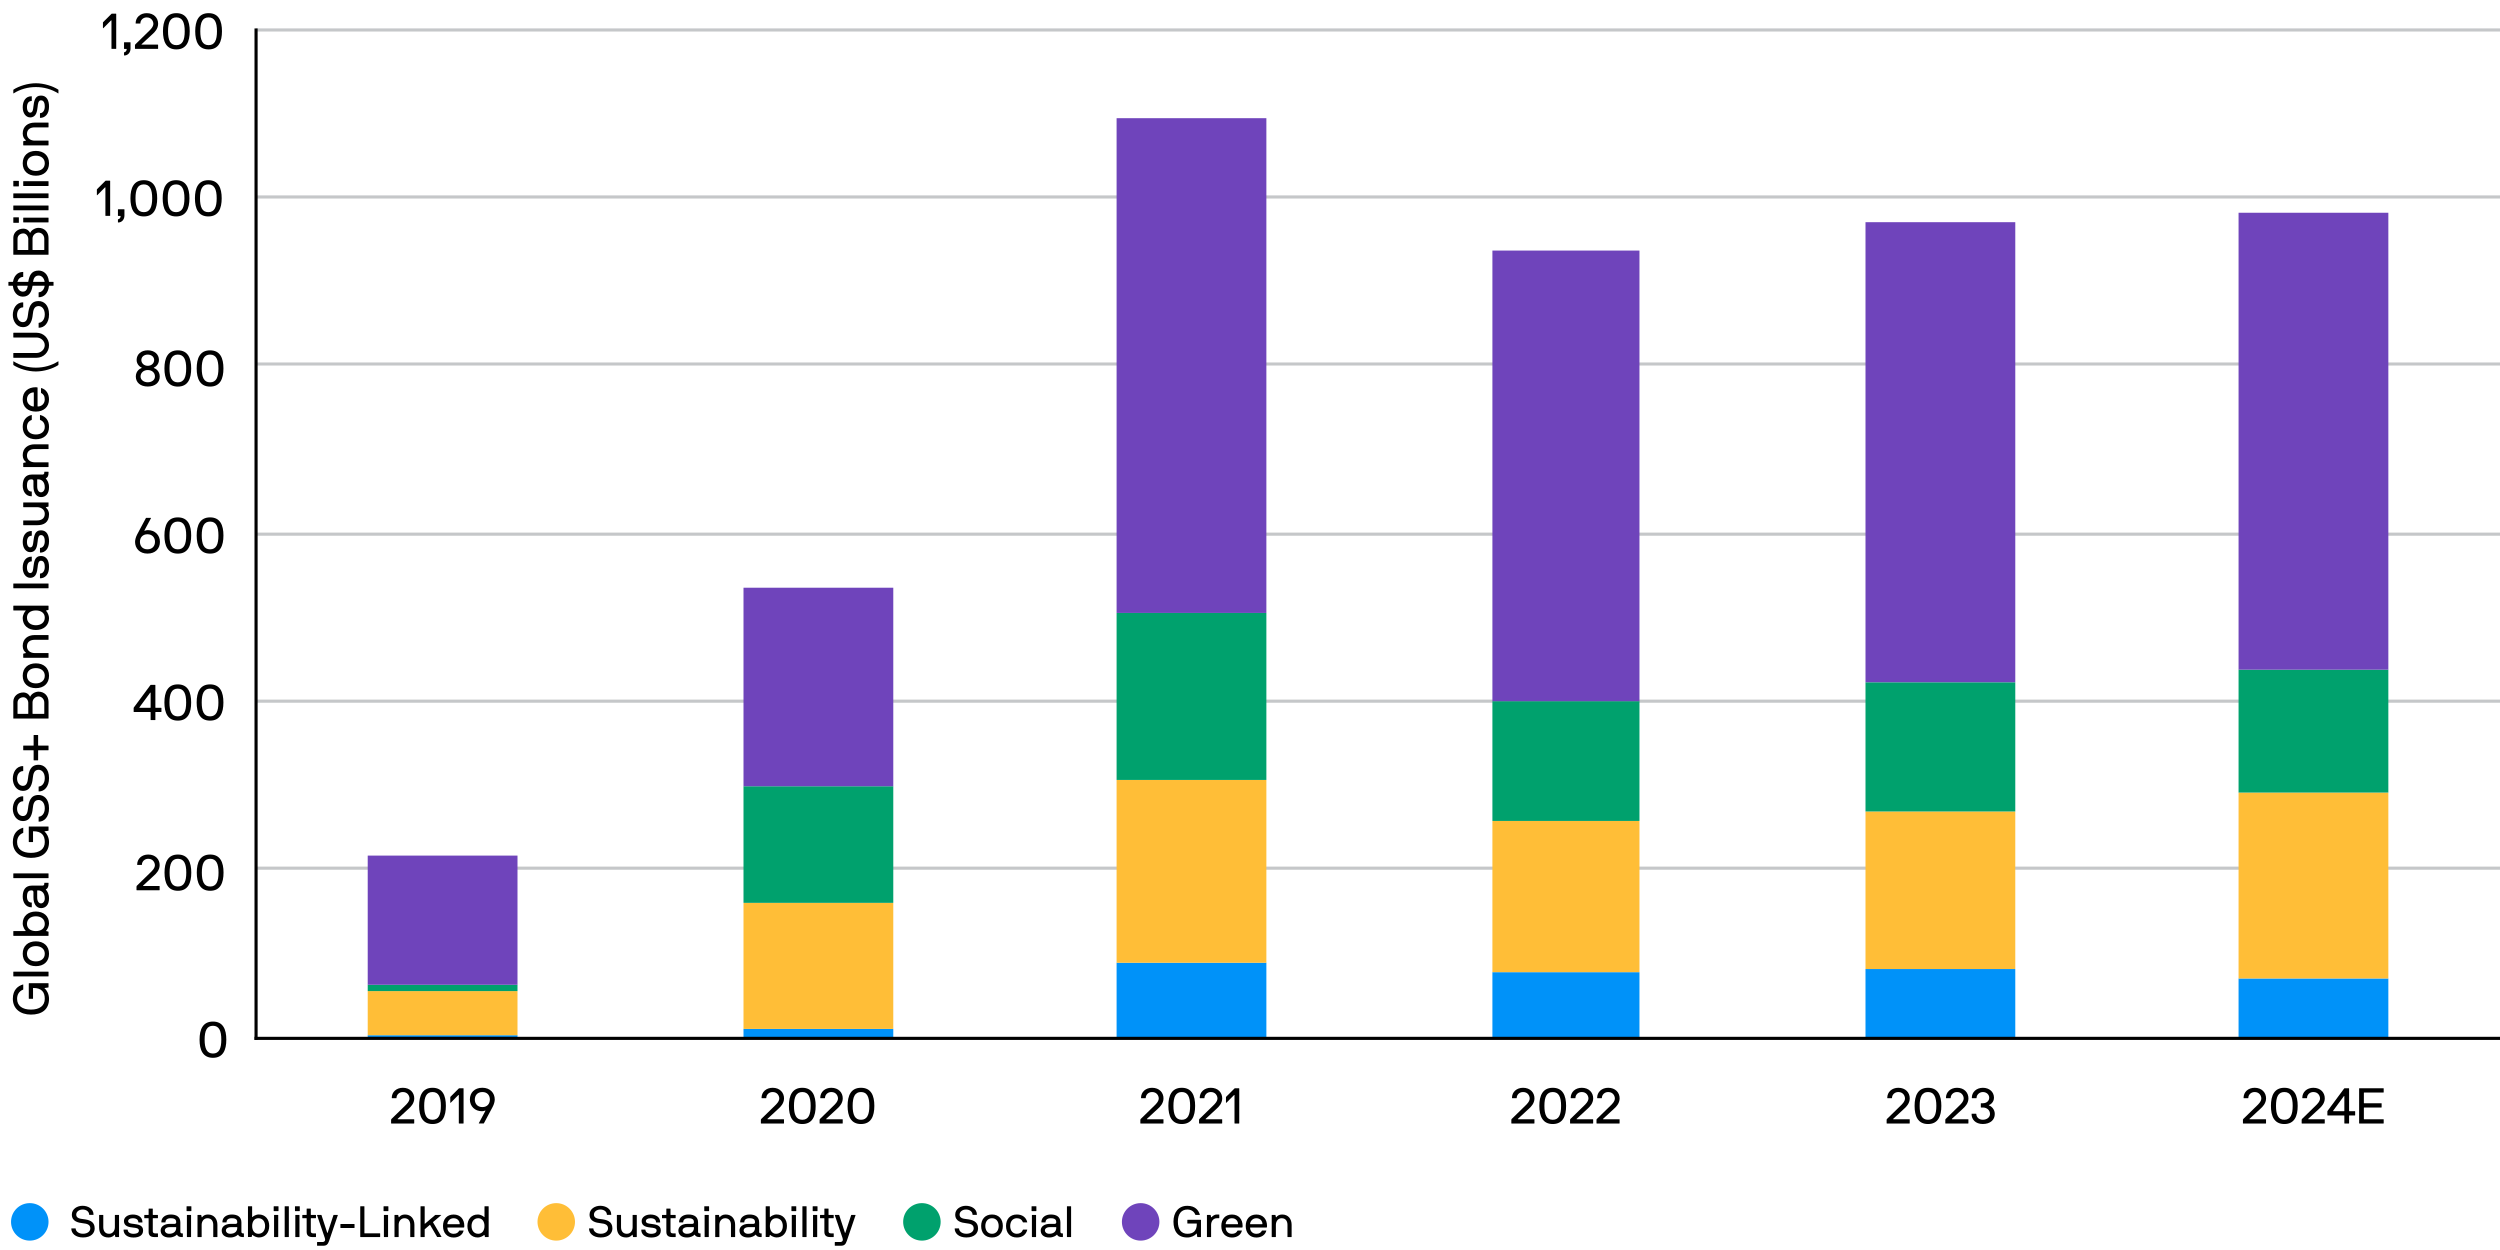<?xml version="1.0" encoding="UTF-8"?>
<svg id="Layer_1" xmlns="http://www.w3.org/2000/svg" viewBox="0 0 800 400">
  <path d="M81.94,9.59h718.06M81.94,63.03h718.06M81.94,116.48h718.06M81.94,170.93h718.06M81.94,224.38h718.06M81.94,277.82h718.06" style="fill: none; stroke: #c5c7c9; stroke-linejoin: round;"/>
  <path d="M716.34,313.11h47.93v19.16h-47.93v-19.16ZM596.96,310.09h47.93v22.18h-47.93v-22.18ZM477.57,311.1h47.06v21.18h-47.06v-21.18ZM357.31,308.07h47.93v24.2h-47.93v-24.2ZM237.92,329.25h47.93v3.03h-47.93v-3.03ZM117.67,331.27h47.93v1.01h-47.93v-1.01Z" style="fill: #0092f9;"/>
  <path d="M716.34,253.62h47.93v59.49h-47.93v-59.49ZM596.96,259.67h47.93v50.42h-47.93v-50.42ZM477.57,262.69h47.06v48.4h-47.06v-48.4ZM357.31,249.59h47.93v58.49h-47.93v-58.49ZM237.92,288.91h47.93v40.34h-47.93v-40.34ZM117.67,317.15h47.93v14.12h-47.93v-14.12Z" style="fill: #ffbe37;"/>
  <path d="M716.34,214.29h47.93v39.33h-47.93v-39.33ZM596.96,218.33h47.93v41.34h-47.93v-41.34ZM477.57,224.38h47.06v38.32h-47.06v-38.32ZM357.31,196.14h47.93v53.44h-47.93v-53.44ZM237.92,251.6h47.93v37.31h-47.93v-37.31ZM117.67,315.13h47.93v2.02h-47.93v-2.02Z" style="fill: #00a16d;"/>
  <path d="M716.34,68.08h47.93v146.22h-47.93V68.08ZM596.96,71.1h47.93v147.22h-47.93V71.1ZM477.57,80.18h47.06v144.2h-47.06V80.18ZM357.31,37.82h47.93v158.32h-47.93V37.82ZM237.92,188.07h47.93v63.53h-47.93v-63.53ZM117.67,273.79h47.93v41.34h-47.93v-41.34Z" style="fill: #6f44bb;"/>
  <line x1="81.45" y1="332.27" x2="800" y2="332.27" style="fill: none; stroke: #000; stroke-linejoin: round;"/>
  <path d="M68.15,338.5c-3.23,0-4.29-2.51-4.29-5.81s1.06-5.79,4.29-5.79,4.27,2.5,4.27,5.79-1.04,5.81-4.27,5.81ZM68.15,328.25c-1.97,0-2.67,1.6-2.67,4.43s.7,4.45,2.67,4.45,2.67-1.63,2.67-4.45-.72-4.43-2.67-4.43Z"/>
  <g>
    <path d="M43.7,283.68c0-.1.02-.16.06-.21l4.45-4.34c.35-.34,1.38-1.3,1.36-2.29-.02-.83-.62-2.03-2.13-2.03-1.22,0-2.03.91-2.03,1.89,0,.05-.03.08-.08.08h-1.36s-.08-.03-.08-.08c0-1.92,1.5-3.25,3.55-3.25,2.31,0,3.65,1.54,3.65,3.39,0,1.63-1.18,2.77-1.78,3.3l-3.52,3.25s-.03.13.06.13h5.15s.08.03.08.08v1.2s-.03.08-.08.08h-7.24s-.08-.03-.08-.08v-1.12Z"/>
    <path d="M56.94,285.05c-3.23,0-4.29-2.51-4.29-5.81s1.06-5.79,4.29-5.79,4.27,2.5,4.27,5.79-1.04,5.81-4.27,5.81ZM56.94,274.81c-1.97,0-2.67,1.6-2.67,4.43s.7,4.45,2.67,4.45,2.67-1.63,2.67-4.45-.72-4.43-2.67-4.43Z"/>
    <path d="M67.26,285.05c-3.23,0-4.29-2.51-4.29-5.81s1.06-5.79,4.29-5.79,4.27,2.5,4.27,5.79-1.04,5.81-4.27,5.81ZM67.26,274.81c-1.97,0-2.67,1.6-2.67,4.43s.7,4.45,2.67,4.45,2.67-1.63,2.67-4.45-.72-4.43-2.67-4.43Z"/>
  </g>
  <g>
    <path d="M49.64,219.16s.08.03.08.08v7.17s.03.08.08.08h1.78s.08.03.08.08v1.2s-.03.08-.08.08h-1.78s-.08.03-.08.08v2.42s-.03.08-.08.08h-1.36s-.08-.03-.08-.08v-2.42s-.03-.08-.08-.08h-5.27s-.08-.03-.08-.08v-1.12c0-.16.03-.21.05-.24l5.31-7.17c.05-.08.11-.08.16-.08h1.34ZM44.6,226.38s.02.11.08.11h3.44s.08-.03.08-.08v-4.71c0-.08-.11-.08-.16-.02l-3.44,4.69Z"/>
    <path d="M56.9,230.6c-3.23,0-4.29-2.51-4.29-5.81s1.06-5.79,4.29-5.79,4.27,2.5,4.27,5.79-1.04,5.81-4.27,5.81ZM56.9,220.36c-1.97,0-2.67,1.6-2.67,4.43s.7,4.45,2.67,4.45,2.67-1.63,2.67-4.45-.72-4.43-2.67-4.43Z"/>
    <path d="M67.22,230.6c-3.23,0-4.29-2.51-4.29-5.81s1.06-5.79,4.29-5.79,4.27,2.5,4.27,5.79-1.04,5.81-4.27,5.81ZM67.22,220.36c-1.97,0-2.67,1.6-2.67,4.43s.7,4.45,2.67,4.45,2.67-1.63,2.67-4.45-.72-4.43-2.67-4.43Z"/>
  </g>
  <g>
    <path d="M46.21,169.75c-.03.06.03.13.1.1.05-.03.53-.21,1.04-.21,2.18,0,3.83,1.55,3.83,3.75s-1.49,3.76-3.99,3.76-3.97-1.68-3.97-3.76c0-.59.21-1.5.69-2.4l2.77-5.19c.03-.06.08-.08.13-.08h1.44c.08,0,.1.05.06.11l-2.1,3.92ZM47.18,170.96c-1.62,0-2.4,1.15-2.4,2.42s.78,2.4,2.4,2.4,2.42-1.12,2.42-2.4-.8-2.42-2.42-2.42Z"/>
    <path d="M56.91,177.16c-3.23,0-4.29-2.51-4.29-5.81s1.06-5.79,4.29-5.79,4.27,2.5,4.27,5.79-1.04,5.81-4.27,5.81ZM56.91,166.91c-1.97,0-2.67,1.6-2.67,4.43s.7,4.45,2.67,4.45,2.67-1.63,2.67-4.45-.72-4.43-2.67-4.43Z"/>
    <path d="M67.23,177.16c-3.23,0-4.29-2.51-4.29-5.81s1.06-5.79,4.29-5.79,4.27,2.5,4.27,5.79-1.04,5.81-4.27,5.81ZM67.23,166.91c-1.97,0-2.67,1.6-2.67,4.43s.7,4.45,2.67,4.45,2.67-1.63,2.67-4.45-.72-4.43-2.67-4.43Z"/>
  </g>
  <g>
    <path d="M43.46,120.49c0-1.75,1.3-2.55,1.84-2.72.1-.02.1-.14,0-.16-.37-.11-1.58-.91-1.58-2.42,0-1.81,1.44-3.09,3.57-3.09s3.57,1.28,3.57,3.09c0,1.5-1.22,2.3-1.58,2.42-.1.02-.1.14,0,.16.54.18,1.84.98,1.84,2.72,0,1.87-1.44,3.2-3.83,3.2s-3.83-1.33-3.83-3.2ZM49.59,120.49c0-1.26-1.01-2.08-2.3-2.08s-2.31.82-2.31,2.08c0,1.04.99,1.84,2.31,1.84s2.3-.8,2.3-1.84ZM47.28,113.47c-1.25,0-2.05.78-2.05,1.73,0,1.02.83,1.86,2.05,1.86s2.05-.83,2.05-1.86c0-.94-.8-1.73-2.05-1.73Z"/>
    <path d="M56.91,123.71c-3.23,0-4.29-2.51-4.29-5.81s1.06-5.79,4.29-5.79,4.27,2.5,4.27,5.79-1.04,5.81-4.27,5.81ZM56.91,113.47c-1.97,0-2.67,1.6-2.67,4.43s.7,4.45,2.67,4.45,2.67-1.63,2.67-4.45-.72-4.43-2.67-4.43Z"/>
    <path d="M67.23,123.71c-3.23,0-4.29-2.51-4.29-5.81s1.06-5.79,4.29-5.79,4.27,2.5,4.27,5.79-1.04,5.81-4.27,5.81ZM67.23,113.47c-1.97,0-2.67,1.6-2.67,4.43s.7,4.45,2.67,4.45,2.67-1.63,2.67-4.45-.72-4.43-2.67-4.43Z"/>
  </g>
  <g>
    <path d="M33.73,60.02c0-.06-.1-.1-.14-.05l-2.46,2.48s-.13.05-.13-.05v-1.7c0-.08.02-.13.08-.19l2.62-2.62s.11-.08.16-.08h1.31s.08.03.08.08v11.11s-.03.08-.08.08h-1.36s-.08-.03-.08-.08v-8.98Z"/>
    <path d="M37.82,69.08s-.08-.03-.08-.08v-1.95s.03-.08.08-.08h1.92s.08.03.08.08v1.94c0,1.22-.82,2.21-2,2.21-.05,0-.08-.03-.08-.08v-.88s.03-.08.08-.08c.32,0,.78-.43.78-.99,0-.05-.03-.08-.08-.08h-.7Z"/>
    <path d="M46.03,69.26c-3.23,0-4.29-2.51-4.29-5.81s1.06-5.79,4.29-5.79,4.27,2.5,4.27,5.79-1.04,5.81-4.27,5.81ZM46.03,59.01c-1.97,0-2.67,1.6-2.67,4.43s.7,4.45,2.67,4.45,2.67-1.63,2.67-4.45-.72-4.43-2.67-4.43Z"/>
    <path d="M56.35,69.26c-3.23,0-4.29-2.51-4.29-5.81s1.06-5.79,4.29-5.79,4.27,2.5,4.27,5.79-1.04,5.81-4.27,5.81ZM56.35,59.01c-1.97,0-2.67,1.6-2.67,4.43s.7,4.45,2.67,4.45,2.67-1.63,2.67-4.45-.72-4.43-2.67-4.43Z"/>
    <path d="M66.67,69.26c-3.23,0-4.29-2.51-4.29-5.81s1.06-5.79,4.29-5.79,4.27,2.5,4.27,5.79-1.04,5.81-4.27,5.81ZM66.67,59.01c-1.97,0-2.67,1.6-2.67,4.43s.7,4.45,2.67,4.45,2.67-1.63,2.67-4.45-.72-4.43-2.67-4.43Z"/>
  </g>
  <g>
    <path d="M35.67,6.58c0-.06-.1-.1-.14-.05l-2.46,2.48s-.13.05-.13-.05v-1.7c0-.08.02-.13.08-.19l2.62-2.62s.11-.08.16-.08h1.31s.08.03.08.08v11.11s-.03.08-.08.08h-1.36s-.08-.03-.08-.08V6.58Z"/>
    <path d="M39.77,15.64s-.08-.03-.08-.08v-1.95s.03-.08.08-.08h1.92s.08.03.08.08v1.94c0,1.22-.82,2.21-2,2.21-.05,0-.08-.03-.08-.08v-.88s.03-.08.08-.08c.32,0,.78-.43.78-.99,0-.05-.03-.08-.08-.08h-.7Z"/>
    <path d="M43.21,14.44c0-.1.02-.16.06-.21l4.45-4.34c.35-.34,1.38-1.3,1.36-2.29-.02-.83-.62-2.03-2.13-2.03-1.22,0-2.03.91-2.03,1.89,0,.05-.03.08-.08.08h-1.36s-.08-.03-.08-.08c0-1.92,1.5-3.25,3.55-3.25,2.31,0,3.65,1.54,3.65,3.39,0,1.63-1.18,2.77-1.78,3.3l-3.52,3.25s-.03.13.06.13h5.15s.08.03.08.08v1.2s-.03.08-.08.08h-7.24s-.08-.03-.08-.08v-1.12Z"/>
    <path d="M56.44,15.81c-3.23,0-4.29-2.51-4.29-5.81s1.06-5.79,4.29-5.79,4.27,2.5,4.27,5.79-1.04,5.81-4.27,5.81ZM56.44,5.57c-1.97,0-2.67,1.6-2.67,4.43s.7,4.45,2.67,4.45,2.67-1.63,2.67-4.45-.72-4.43-2.67-4.43Z"/>
    <path d="M66.76,15.81c-3.23,0-4.29-2.51-4.29-5.81s1.06-5.79,4.29-5.79,4.27,2.5,4.27,5.79-1.04,5.81-4.27,5.81ZM66.76,5.57c-1.97,0-2.67,1.6-2.67,4.43s.7,4.45,2.67,4.45,2.67-1.63,2.67-4.45-.72-4.43-2.67-4.43Z"/>
  </g>
  <g>
    <path d="M125.17,358.32c0-.1.02-.16.06-.21l4.45-4.34c.35-.34,1.38-1.3,1.36-2.29-.02-.83-.62-2.03-2.13-2.03-1.22,0-2.03.91-2.03,1.89,0,.05-.03.08-.08.08h-1.36s-.08-.03-.08-.08c0-1.92,1.5-3.25,3.55-3.25,2.31,0,3.65,1.54,3.65,3.39,0,1.63-1.18,2.77-1.78,3.3l-3.52,3.25s-.03.13.06.13h5.15s.08.03.08.08v1.2s-.03.08-.08.08h-7.24s-.08-.03-.08-.08v-1.12Z"/>
    <path d="M138.41,359.69c-3.23,0-4.29-2.51-4.29-5.81s1.06-5.79,4.29-5.79,4.27,2.5,4.27,5.79-1.04,5.81-4.27,5.81ZM138.41,349.45c-1.97,0-2.67,1.6-2.67,4.43s.7,4.45,2.67,4.45,2.67-1.63,2.67-4.45-.72-4.43-2.67-4.43Z"/>
    <path d="M146.82,350.46c0-.06-.1-.1-.14-.05l-2.46,2.48s-.13.05-.13-.05v-1.7c0-.08.02-.13.08-.19l2.62-2.62s.11-.08.16-.08h1.31s.08.03.08.08v11.11s-.03.08-.08.08h-1.36s-.08-.03-.08-.08v-8.98Z"/>
    <path d="M155.33,355.48c.03-.06-.03-.13-.1-.1-.05.03-.53.21-1.04.21-2.18,0-3.83-1.55-3.83-3.75s1.49-3.76,3.99-3.76,3.97,1.68,3.97,3.76c0,.59-.21,1.5-.69,2.4l-2.77,5.19c-.03.06-.08.08-.13.08h-1.44c-.08,0-.1-.05-.06-.11l2.1-3.92ZM154.36,354.27c1.62,0,2.4-1.15,2.4-2.42s-.78-2.4-2.4-2.4-2.42,1.12-2.42,2.4.8,2.42,2.42,2.42Z"/>
  </g>
  <g>
    <path d="M243.5,358.32c0-.1.02-.16.06-.21l4.45-4.34c.35-.34,1.38-1.3,1.36-2.29-.02-.83-.62-2.03-2.13-2.03-1.22,0-2.03.91-2.03,1.89,0,.05-.03.08-.08.08h-1.36s-.08-.03-.08-.08c0-1.92,1.5-3.25,3.55-3.25,2.31,0,3.65,1.54,3.65,3.39,0,1.63-1.18,2.77-1.78,3.3l-3.52,3.25s-.03.13.06.13h5.15s.08.03.08.08v1.2s-.03.08-.08.08h-7.24s-.08-.03-.08-.08v-1.12Z"/>
    <path d="M256.74,359.69c-3.23,0-4.29-2.51-4.29-5.81s1.06-5.79,4.29-5.79,4.27,2.5,4.27,5.79-1.04,5.81-4.27,5.81ZM256.74,349.45c-1.97,0-2.67,1.6-2.67,4.43s.7,4.45,2.67,4.45,2.67-1.63,2.67-4.45-.72-4.43-2.67-4.43Z"/>
    <path d="M262.29,358.32c0-.1.02-.16.06-.21l4.45-4.34c.35-.34,1.38-1.3,1.36-2.29-.02-.83-.62-2.03-2.13-2.03-1.22,0-2.03.91-2.03,1.89,0,.05-.03.08-.08.08h-1.36s-.08-.03-.08-.08c0-1.92,1.5-3.25,3.55-3.25,2.31,0,3.65,1.54,3.65,3.39,0,1.63-1.18,2.77-1.78,3.3l-3.52,3.25s-.03.13.06.13h5.15s.08.03.08.08v1.2s-.03.08-.08.08h-7.24s-.08-.03-.08-.08v-1.12Z"/>
    <path d="M275.52,359.69c-3.23,0-4.29-2.51-4.29-5.81s1.06-5.79,4.29-5.79,4.27,2.5,4.27,5.79-1.04,5.81-4.27,5.81ZM275.52,349.45c-1.97,0-2.67,1.6-2.67,4.43s.7,4.45,2.67,4.45,2.67-1.63,2.67-4.45-.72-4.43-2.67-4.43Z"/>
  </g>
  <g>
    <path d="M364.93,358.32c0-.1.02-.16.06-.21l4.45-4.34c.35-.34,1.38-1.3,1.36-2.29-.02-.83-.62-2.03-2.13-2.03-1.22,0-2.03.91-2.03,1.89,0,.05-.03.08-.08.08h-1.36s-.08-.03-.08-.08c0-1.92,1.5-3.25,3.55-3.25,2.31,0,3.65,1.54,3.65,3.39,0,1.63-1.18,2.77-1.78,3.3l-3.52,3.25s-.03.13.06.13h5.15s.08.03.08.08v1.2s-.03.08-.08.08h-7.24s-.08-.03-.08-.08v-1.12Z"/>
    <path d="M378.17,359.69c-3.23,0-4.29-2.51-4.29-5.81s1.06-5.79,4.29-5.79,4.27,2.5,4.27,5.79-1.04,5.81-4.27,5.81ZM378.17,349.45c-1.97,0-2.67,1.6-2.67,4.43s.7,4.45,2.67,4.45,2.67-1.63,2.67-4.45-.72-4.43-2.67-4.43Z"/>
    <path d="M383.72,358.32c0-.1.02-.16.06-.21l4.45-4.34c.35-.34,1.38-1.3,1.36-2.29-.02-.83-.62-2.03-2.13-2.03-1.22,0-2.03.91-2.03,1.89,0,.05-.03.08-.08.08h-1.36s-.08-.03-.08-.08c0-1.92,1.5-3.25,3.55-3.25,2.31,0,3.65,1.54,3.65,3.39,0,1.63-1.18,2.77-1.78,3.3l-3.52,3.25s-.03.13.06.13h5.15s.08.03.08.08v1.2s-.03.08-.08.08h-7.24s-.08-.03-.08-.08v-1.12Z"/>
    <path d="M395.04,350.46c0-.06-.1-.1-.14-.05l-2.46,2.48s-.13.05-.13-.05v-1.7c0-.08.02-.13.08-.19l2.62-2.62s.11-.08.16-.08h1.31s.08.03.08.08v11.11s-.03.08-.08.08h-1.36s-.08-.03-.08-.08v-8.98Z"/>
  </g>
  <g>
    <path d="M483.64,358.32c0-.1.02-.16.06-.21l4.45-4.34c.35-.34,1.38-1.3,1.36-2.29-.02-.83-.62-2.03-2.13-2.03-1.22,0-2.03.91-2.03,1.89,0,.05-.03.08-.08.08h-1.36s-.08-.03-.08-.08c0-1.92,1.5-3.25,3.55-3.25,2.3,0,3.65,1.54,3.65,3.39,0,1.63-1.18,2.77-1.78,3.3l-3.52,3.25s-.03.13.06.13h5.15s.08.03.08.08v1.2s-.03.08-.08.08h-7.23s-.08-.03-.08-.08v-1.12Z"/>
    <path d="M496.88,359.69c-3.23,0-4.29-2.51-4.29-5.81s1.06-5.79,4.29-5.79,4.27,2.5,4.27,5.79-1.04,5.81-4.27,5.81ZM496.88,349.45c-1.97,0-2.67,1.6-2.67,4.43s.7,4.45,2.67,4.45,2.67-1.63,2.67-4.45-.72-4.43-2.67-4.43Z"/>
    <path d="M502.43,358.32c0-.1.02-.16.06-.21l4.45-4.34c.35-.34,1.38-1.3,1.36-2.29-.02-.83-.62-2.03-2.13-2.03-1.22,0-2.03.91-2.03,1.89,0,.05-.03.08-.08.08h-1.36s-.08-.03-.08-.08c0-1.92,1.5-3.25,3.55-3.25,2.3,0,3.65,1.54,3.65,3.39,0,1.63-1.18,2.77-1.78,3.3l-3.52,3.25s-.03.13.06.13h5.15s.08.03.08.08v1.2s-.03.08-.08.08h-7.23s-.08-.03-.08-.08v-1.12Z"/>
    <path d="M510.89,358.32c0-.1.02-.16.06-.21l4.45-4.34c.35-.34,1.38-1.3,1.36-2.29-.02-.83-.62-2.03-2.13-2.03-1.22,0-2.03.91-2.03,1.89,0,.05-.03.08-.08.08h-1.36s-.08-.03-.08-.08c0-1.92,1.5-3.25,3.55-3.25,2.3,0,3.65,1.54,3.65,3.39,0,1.63-1.18,2.77-1.78,3.3l-3.52,3.25s-.03.13.06.13h5.15s.08.03.08.08v1.2s-.03.08-.08.08h-7.23s-.08-.03-.08-.08v-1.12Z"/>
  </g>
  <g>
    <path d="M603.73,358.32c0-.1.02-.16.06-.21l4.45-4.34c.35-.34,1.38-1.3,1.36-2.29-.02-.83-.62-2.03-2.13-2.03-1.22,0-2.03.91-2.03,1.89,0,.05-.03.08-.08.08h-1.36s-.08-.03-.08-.08c0-1.92,1.5-3.25,3.55-3.25,2.3,0,3.65,1.54,3.65,3.39,0,1.63-1.18,2.77-1.78,3.3l-3.52,3.25s-.03.13.06.13h5.15s.08.03.08.08v1.2s-.03.08-.08.08h-7.23s-.08-.03-.08-.08v-1.12Z"/>
    <path d="M616.96,359.69c-3.23,0-4.29-2.51-4.29-5.81s1.06-5.79,4.29-5.79,4.27,2.5,4.27,5.79-1.04,5.81-4.27,5.81ZM616.96,349.45c-1.97,0-2.67,1.6-2.67,4.43s.7,4.45,2.67,4.45,2.67-1.63,2.67-4.45-.72-4.43-2.67-4.43Z"/>
    <path d="M622.51,358.32c0-.1.02-.16.06-.21l4.45-4.34c.35-.34,1.38-1.3,1.36-2.29-.02-.83-.62-2.03-2.13-2.03-1.22,0-2.03.91-2.03,1.89,0,.05-.03.08-.08.08h-1.36s-.08-.03-.08-.08c0-1.92,1.5-3.25,3.55-3.25,2.3,0,3.65,1.54,3.65,3.39,0,1.63-1.18,2.77-1.78,3.3l-3.52,3.25s-.03.13.06.13h5.15s.08.03.08.08v1.2s-.03.08-.08.08h-7.23s-.08-.03-.08-.08v-1.12Z"/>
    <path d="M633.86,353.12s.03-.08.08-.08h.56c1.22,0,2.05-.75,2.05-1.78,0-.94-.8-1.81-2.05-1.81-1.17.02-2.02.96-2,1.89,0,.05-.03.08-.08.08h-1.36s-.08-.03-.08-.08c-.02-1.87,1.47-3.23,3.52-3.25,2.13,0,3.57,1.36,3.57,3.17,0,1.5-1.22,2.26-1.58,2.34-.1.02-.1.14,0,.16.56.13,1.84,1.06,1.84,2.72,0,1.87-1.44,3.2-3.83,3.2s-3.6-1.49-3.6-3.2c0-.05.03-.08.08-.08h1.36s.08.03.08.08c0,.86.67,1.84,2.08,1.84,1.31,0,2.3-.8,2.3-1.84,0-1.26-1.01-2.08-2.3-2.08h-.56s-.08-.03-.08-.08v-1.2Z"/>
  </g>
  <g>
    <path d="M717.75,358.32c0-.1.02-.16.06-.21l4.45-4.34c.35-.34,1.38-1.3,1.36-2.29-.02-.83-.62-2.03-2.13-2.03-1.22,0-2.03.91-2.03,1.89,0,.05-.03.08-.08.08h-1.36s-.08-.03-.08-.08c0-1.92,1.5-3.25,3.55-3.25,2.3,0,3.65,1.54,3.65,3.39,0,1.63-1.18,2.77-1.78,3.3l-3.52,3.25s-.03.13.06.13h5.15s.08.03.08.08v1.2s-.03.08-.08.08h-7.23s-.08-.03-.08-.08v-1.12Z"/>
    <path d="M730.99,359.69c-3.23,0-4.29-2.51-4.29-5.81s1.06-5.79,4.29-5.79,4.27,2.5,4.27,5.79-1.04,5.81-4.27,5.81ZM730.99,349.45c-1.97,0-2.67,1.6-2.67,4.43s.7,4.45,2.67,4.45,2.67-1.63,2.67-4.45-.72-4.43-2.67-4.43Z"/>
    <path d="M736.54,358.32c0-.1.02-.16.06-.21l4.45-4.34c.35-.34,1.38-1.3,1.36-2.29-.02-.83-.62-2.03-2.13-2.03-1.22,0-2.03.91-2.03,1.89,0,.05-.03.08-.08.08h-1.36s-.08-.03-.08-.08c0-1.92,1.5-3.25,3.55-3.25,2.3,0,3.65,1.54,3.65,3.39,0,1.63-1.18,2.77-1.78,3.3l-3.52,3.25s-.03.13.06.13h5.15s.08.03.08.08v1.2s-.03.08-.08.08h-7.23s-.08-.03-.08-.08v-1.12Z"/>
    <path d="M751.63,348.25s.08.03.08.08v7.17s.03.08.08.08h1.78s.08.03.08.08v1.2s-.03.08-.08.08h-1.78s-.08.03-.08.08v2.42s-.03.08-.08.08h-1.36s-.08-.03-.08-.08v-2.42s-.03-.08-.08-.08h-5.27s-.08-.03-.08-.08v-1.12c0-.16.03-.21.05-.24l5.31-7.17c.05-.08.11-.08.16-.08h1.34ZM746.59,355.47s.02.11.08.11h3.44s.08-.03.08-.08v-4.71c0-.08-.11-.08-.16-.02l-3.44,4.69Z"/>
    <path d="M754.92,348.33s.03-.08.08-.08h7.7s.08.03.08.08v1.2s-.03.08-.08.08h-6.18s-.08.03-.08.08v3.27s.03.08.08.08h5.52s.08.03.08.08v1.2s-.03.08-.08.08h-5.52s-.08.03-.08.08v3.6s.03.08.08.08h6.18s.08.03.08.08v1.2s-.03.08-.08.08h-7.7s-.08-.03-.08-.08v-11.11Z"/>
  </g>
  <g>
    <path d="M15.45,314.64s.08.03.08.08v1.17s-.02.1-.1.11l-1.12.16c-.06,0-.1.1-.03.14.67.5,1.41,1.84,1.41,3.31,0,3.52-2.4,5.06-5.79,5.06s-5.79-1.86-5.79-5.06c0-2.87,1.62-4.11,3.25-4.58.06-.02.08.03.08.08v1.49s-.02.08-.08.1c-1.25.48-1.89,1.57-1.89,2.91,0,2.24,1.66,3.46,4.43,3.46s4.43-1.22,4.43-3.46-1.1-3.46-3.68-3.46c-.05,0-.08.03-.08.08v3.3s-.03.08-.08.08h-1.2s-.08-.03-.08-.08v-4.82s.03-.08.08-.08h6.16Z"/>
    <path d="M15.45,310.93s.08.03.08.08v1.36s-.03.08-.08.08H4.34s-.08-.03-.08-.08v-1.36s.03-.08.08-.08h11.11Z"/>
    <path d="M15.69,305.2c0,2.51-1.71,3.97-4.21,3.97s-4.21-1.46-4.21-3.97,1.71-3.97,4.21-3.97,4.21,1.47,4.21,3.97ZM8.63,305.2c0,1.52,1.18,2.45,2.85,2.45s2.85-.93,2.85-2.45-1.18-2.45-2.85-2.45-2.85.91-2.85,2.45Z"/>
    <path d="M15.53,299.39s-.03.08-.08.08H4.34s-.08-.03-.08-.08v-1.36s.03-.08.08-.08h3.81c.06,0,.13-.08.03-.16-.22-.19-.91-1.17-.91-2.29,0-2.34,1.71-3.81,4.21-3.81s4.21,1.47,4.21,3.81c0,.8-.48,1.86-.91,2.29-.05.05-.06.13.03.16l.64.16s.08.03.08.08v1.2ZM8.63,295.66c0,1.46,1.18,2.29,2.85,2.29s2.85-.83,2.85-2.29c0-1.54-1.18-2.45-2.85-2.45s-2.85.91-2.85,2.45Z"/>
    <path d="M15.45,282.49s.08.03.08.08v.3c0,.91-.3,1.49-.82,1.7-.08.03-.06.11-.03.14.38.38,1.01,1.3,1.01,2.77,0,2-1.04,3.12-2.56,3.12-1.39,0-2.43-1.23-2.43-3.44v-1.71c0-.35-.3-.53-.53-.53-.66,0-1.54.08-1.54,1.98,0,1.38.64,1.92,1.46,1.92.05,0,.08.03.08.08v1.36s-.03.08-.08.08c-1.89,0-2.82-1.63-2.82-3.44,0-2.21.94-3.5,2.9-3.5h3.47c.24,0,.53-.19.53-.53v-.3s.03-.08.08-.08h1.2ZM11.98,284.93s-.08.03-.08.08v2.16c0,1.46.67,1.92,1.23,1.92s1.2-.56,1.2-1.6c0-1.94-1.15-2.56-2.13-2.56h-.22Z"/>
    <path d="M15.45,279.49s.08.03.08.08v1.36s-.03.08-.08.08H4.34s-.08-.03-.08-.08v-1.36s.03-.08.08-.08h11.11Z"/>
    <path d="M15.45,264.49s.08.03.08.08v1.17s-.02.1-.1.11l-1.12.16c-.06,0-.1.1-.03.14.67.5,1.41,1.84,1.41,3.31,0,3.52-2.4,5.06-5.79,5.06s-5.79-1.86-5.79-5.06c0-2.86,1.62-4.11,3.25-4.58.06-.02.08.03.08.08v1.49s-.02.08-.08.1c-1.25.48-1.89,1.57-1.89,2.91,0,2.24,1.66,3.46,4.43,3.46s4.43-1.22,4.43-3.46-1.1-3.46-3.68-3.46c-.05,0-.08.03-.08.08v3.3s-.03.08-.08.08h-1.2s-.08-.03-.08-.08v-4.82s.03-.08.08-.08h6.16Z"/>
    <path d="M5.46,258.83c0,1.26.78,2.31,1.86,2.31,1.31,0,1.52-1.38,1.65-2.48.24-2.1.74-4.27,3.39-4.27,1.6,0,3.33,1.17,3.33,4.27,0,2.77-1.52,4.27-3.25,4.27-.05,0-.08-.03-.08-.08v-1.42s.05-.1.1-.1c.8,0,1.87-.86,1.87-2.67,0-1.7-.91-2.67-1.97-2.67-1.44,0-1.73,1.28-1.87,2.67-.19,1.79-.69,4.08-3.17,4.08-2.05,0-3.22-1.95-3.22-3.91s1.06-4.02,3.25-4.02c.05,0,.08.03.08.08v1.44s-.03.08-.08.08c-1.07,0-1.89.99-1.89,2.42Z"/>
    <path d="M5.46,249.17c0,1.26.78,2.31,1.86,2.31,1.31,0,1.52-1.38,1.65-2.48.24-2.1.74-4.27,3.39-4.27,1.6,0,3.33,1.17,3.33,4.27,0,2.77-1.52,4.27-3.25,4.27-.05,0-.08-.03-.08-.08v-1.42s.05-.1.1-.1c.8,0,1.87-.86,1.87-2.67,0-1.7-.91-2.67-1.97-2.67-1.44,0-1.73,1.28-1.87,2.67-.19,1.79-.69,4.08-3.17,4.08-2.05,0-3.22-1.95-3.22-3.91s1.06-4.02,3.25-4.02c.05,0,.08.03.08.08v1.44s-.03.08-.08.08c-1.07,0-1.89.99-1.89,2.42Z"/>
    <path d="M15.45,238.59s.08.03.08.08v1.34s-.03.08-.08.08h-3.17s-.08.03-.08.08v3.06s-.03.08-.08.08h-1.28s-.08-.03-.08-.08v-3.06s-.03-.08-.08-.08h-3.17s-.08-.03-.08-.08v-1.34s.03-.08.08-.08h3.17s.08-.03.08-.08v-3.23s.03-.08.08-.08h1.28s.08.03.08.08v3.23s.03.08.08.08h3.17Z"/>
    <path d="M4.34,229.95s-.08-.03-.08-.08v-5.33c0-1.75,1.46-2.95,3.2-2.95,1.06,0,1.84.64,2.1,1.26.03.08.13.08.16,0,.3-.75,1.49-1.52,2.61-1.52,1.9,0,3.2,1.38,3.2,3.28v5.25s-.03.08-.08.08H4.34ZM5.61,224.85v3.51s.03.08.08.08h3.28s.08-.03.08-.08v-3.51c-.03-.83-.66-1.73-1.58-1.73s-1.86.59-1.86,1.73ZM10.41,228.35s.03.08.08.08h3.6s.08-.03.08-.08v-3.51c0-1.17-.88-1.98-1.84-1.98s-1.92.85-1.92,1.87v3.62Z"/>
    <path d="M15.69,216.24c0,2.51-1.71,3.97-4.21,3.97s-4.21-1.46-4.21-3.97,1.71-3.97,4.21-3.97,4.21,1.47,4.21,3.97ZM8.63,216.24c0,1.52,1.18,2.45,2.85,2.45s2.85-.93,2.85-2.45-1.18-2.45-2.85-2.45-2.85.91-2.85,2.45Z"/>
    <path d="M7.43,209.23s.03-.06.08-.08l.72-.16c.1-.02.06-.14.02-.18-.48-.32-.98-1.02-.98-2.1,0-2.32,1.7-3.49,3.78-3.49h4.4s.08.03.08.08v1.36s-.03.08-.08.08h-4.4c-1.22,0-2.42.54-2.42,2.13,0,1.34,1.17,2.11,2.42,2.11h4.4s.08.03.08.08v1.36s-.03.08-.08.08h-7.94s-.08-.03-.08-.08v-1.2Z"/>
    <path d="M15.53,195.1s-.03.06-.08.08l-.64.16c-.1.03-.08.11-.03.16.43.43.91,1.49.91,2.29,0,2.34-1.71,3.81-4.21,3.81s-4.21-1.47-4.21-3.81c0-1.12.69-2.1.91-2.29.1-.08.03-.16-.03-.16h-3.81s-.08-.03-.08-.08v-1.36s.03-.08.08-.08h11.11s.08.03.08.08v1.2ZM14.33,197.63c0-1.46-1.18-2.29-2.85-2.29s-2.85.83-2.85,2.29c0,1.54,1.18,2.45,2.85,2.45s2.85-.91,2.85-2.45Z"/>
    <path d="M4.26,186.8s.03-.08.08-.08h11.11s.08.03.08.08v1.36s-.03.08-.08.08H4.34s-.08-.03-.08-.08v-1.36Z"/>
    <path d="M10.17,179.57s-.03.08-.08.08c-.88,0-1.46.7-1.46,2,0,1.2.53,1.73,1.02,1.73.91,0,.93-1.15,1.04-1.95.22-1.6.37-3.52,2.42-3.52,1.82,0,2.58,1.52,2.58,3.52,0,2.43-1.28,3.62-2.82,3.62-.05,0-.08-.03-.08-.08v-1.34s.03-.1.08-.1c.8,0,1.46-.82,1.46-2.1,0-.82-.18-2-1.22-2-.91,0-.98,1.33-1.06,2-.18,1.54-.42,3.47-2.4,3.47-1.31,0-2.38-1.26-2.38-3.25s.93-3.52,2.82-3.52c.05,0,.08.02.08.06v1.38Z"/>
    <path d="M10.17,171.36s-.03.08-.08.08c-.88,0-1.46.7-1.46,2,0,1.2.53,1.73,1.02,1.73.91,0,.93-1.15,1.04-1.95.22-1.6.37-3.52,2.42-3.52,1.82,0,2.58,1.52,2.58,3.52,0,2.43-1.28,3.62-2.82,3.62-.05,0-.08-.03-.08-.08v-1.34s.03-.1.08-.1c.8,0,1.46-.82,1.46-2.1,0-.82-.18-2-1.22-2-.91,0-.98,1.33-1.06,2-.18,1.54-.42,3.47-2.4,3.47-1.31,0-2.38-1.26-2.38-3.25s.93-3.52,2.82-3.52c.05,0,.08.02.08.06v1.38Z"/>
    <path d="M15.53,162.05s-.03.06-.08.08l-.72.16c-.1.03-.06.14-.02.18.42.29.98,1.07.98,2.1,0,2.64-1.7,3.49-3.78,3.49h-4.4s-.08-.03-.08-.08v-1.36s.03-.08.08-.08h4.4c1.22,0,2.42-.54,2.42-2.13,0-1.34-1.17-2.11-2.42-2.11h-4.4s-.08-.03-.08-.08v-1.36s.03-.08.08-.08h7.94s.08.03.08.08v1.2Z"/>
    <path d="M15.45,150.96s.08.03.08.08v.3c0,.91-.3,1.49-.82,1.7-.08.03-.06.11-.03.14.38.38,1.01,1.3,1.01,2.77,0,2-1.04,3.12-2.56,3.12-1.39,0-2.43-1.23-2.43-3.44v-1.71c0-.35-.3-.53-.53-.53-.66,0-1.54.08-1.54,1.98,0,1.38.64,1.92,1.46,1.92.05,0,.08.03.08.08v1.36s-.03.08-.08.08c-1.89,0-2.82-1.63-2.82-3.44,0-2.21.94-3.51,2.9-3.51h3.47c.24,0,.53-.19.53-.53v-.3s.03-.08.08-.08h1.2ZM11.98,153.39s-.08.03-.08.08v2.16c0,1.46.67,1.92,1.23,1.92s1.2-.56,1.2-1.6c0-1.94-1.15-2.56-2.13-2.56h-.22Z"/>
    <path d="M7.43,148.19s.03-.06.08-.08l.72-.16c.1-.02.06-.14.02-.18-.48-.32-.98-1.02-.98-2.1,0-2.32,1.7-3.49,3.78-3.49h4.4s.08.03.08.08v1.36s-.03.08-.08.08h-4.4c-1.22,0-2.42.54-2.42,2.13,0,1.34,1.17,2.11,2.42,2.11h4.4s.08.03.08.08v1.36s-.03.08-.08.08h-7.94s-.08-.03-.08-.08v-1.2Z"/>
    <path d="M10.17,134.3s-.03.08-.08.1c-.94.35-1.46,1.12-1.46,2.21,0,1.52,1.18,2.43,2.85,2.43s2.85-.91,2.85-2.43c0-1.09-.51-1.86-1.46-2.21-.05-.02-.08-.05-.08-.1v-1.42s.02-.1.08-.08c1.78.45,2.82,1.78,2.82,3.81,0,2.51-1.71,3.95-4.21,3.95s-4.21-1.44-4.21-3.95c0-2.03,1.06-3.38,2.82-3.81.06-.02.08.03.08.08v1.42Z"/>
    <path d="M12.02,130s.03.08.08.08c1.17,0,2.22-.85,2.22-2.27,0-1.14-.48-1.7-1.12-2.03-.06-.03-.08-.06-.08-.11v-1.42s.02-.1.08-.08c1.57.42,2.48,1.84,2.48,3.65,0,2.4-1.71,3.89-4.21,3.89s-4.21-1.41-4.21-3.89,1.71-3.91,4.21-3.91c.16,0,.32.02.45.05.05.02.1.06.1.11v5.94ZM8.63,127.81c0,1.55,1.36,2.27,2.11,2.27.05,0,.08-.05.08-.08v-4.35s-.03-.08-.08-.08c-.91,0-2.11.66-2.11,2.24Z"/>
    <path d="M18.62,115.62s.08,0,.08.05v1.07s-.02.08-.08.11c-1.74,1.12-4.56,2.02-7.14,2.02s-5.39-.9-7.14-2.02c-.06-.03-.08-.06-.08-.11v-1.07s.03-.08.08-.05c2.1,1.34,4.58,2.03,7.14,2.03s5.04-.69,7.14-2.03Z"/>
    <path d="M11.7,112.96c1.36,0,2.62-1.12,2.62-2.5s-1.26-2.46-2.62-2.46h-7.36s-.08-.03-.08-.08v-1.36s.03-.08.08-.08h7.36c2.23,0,3.99,1.76,3.99,3.99s-1.76,4.02-3.99,4.02h-7.36s-.08-.03-.08-.08v-1.36s.03-.08.08-.08h7.36Z"/>
    <path d="M5.46,100.79c0,1.26.78,2.3,1.86,2.3,1.31,0,1.52-1.38,1.65-2.48.24-2.1.74-4.27,3.39-4.27,1.6,0,3.33,1.17,3.33,4.27,0,2.77-1.52,4.27-3.25,4.27-.05,0-.08-.03-.08-.08v-1.42s.05-.1.1-.1c.8,0,1.87-.86,1.87-2.67,0-1.7-.91-2.67-1.97-2.67-1.44,0-1.73,1.28-1.87,2.67-.19,1.79-.69,4.08-3.17,4.08-2.05,0-3.22-1.95-3.22-3.91s1.06-4.02,3.25-4.02c.05,0,.08.03.08.08v1.44s-.03.08-.08.08c-1.07,0-1.89.99-1.89,2.42Z"/>
    <path d="M10.5,91.44c-.08,0-.1.05-.11.14-.27,1.55-.86,3.35-3.07,3.35-1.87,0-3.01-1.62-3.19-3.39,0-.05-.03-.1-.08-.1h-1.28s-.08-.03-.08-.06v-1.1s.03-.08.08-.08h1.33s.06-.02.08-.11c.27-1.62,1.3-3.07,3.17-3.07.05,0,.08.03.08.08v1.44s-.03.08-.08.08c-.82,0-1.5.59-1.76,1.5-.02.05.02.08.06.08h3.3s.1.02.11-.08c.3-1.84.93-3.54,3.3-3.54,1.47,0,3.04.99,3.3,3.54,0,.05.02.08.06.08h1.33s.08.03.08.08v1.1s-.03.06-.08.06h-1.31s-.08.03-.08.08c-.21,2.35-1.63,3.6-3.22,3.6-.05,0-.08-.03-.08-.08v-1.42s.05-.1.1-.1c.69,0,1.6-.64,1.82-2,.02-.08-.03-.08-.08-.08h-3.7ZM7.32,93.33c1.06,0,1.41-.88,1.55-1.81.02-.06-.02-.08-.06-.08h-3.23s-.08.05-.06.13c.21,1.04.9,1.76,1.81,1.76ZM12.36,88.18c-1.17,0-1.6.88-1.78,1.94-.02.1.06.08.1.08h3.51s.1-.02.08-.08c-.21-1.23-1.01-1.94-1.9-1.94Z"/>
    <path d="M4.34,81.52s-.08-.03-.08-.08v-5.33c0-1.74,1.46-2.94,3.2-2.94,1.06,0,1.84.64,2.1,1.26.03.08.13.08.16,0,.3-.75,1.49-1.52,2.61-1.52,1.9,0,3.2,1.38,3.2,3.28v5.25s-.03.08-.08.08H4.34ZM5.61,76.42v3.51s.03.08.08.08h3.28s.08-.03.08-.08v-3.51c-.03-.83-.66-1.73-1.58-1.73s-1.86.59-1.86,1.73ZM10.41,79.92s.03.08.08.08h3.6s.08-.03.08-.08v-3.51c0-1.17-.88-1.98-1.84-1.98s-1.92.85-1.92,1.87v3.62Z"/>
    <path d="M6.04,71.22s-.03.08-.08.08h-1.62s-.08-.03-.08-.08v-1.6s.03-.08.08-.08h1.62s.08.03.08.08v1.6ZM15.45,69.65s.08.03.08.08v1.36s-.03.08-.08.08h-7.94s-.08-.03-.08-.08v-1.36s.03-.08.08-.08h7.94Z"/>
    <path d="M15.45,65.76s.08.03.08.08v1.36s-.03.08-.08.08H4.34s-.08-.03-.08-.08v-1.36s.03-.08.08-.08h11.11Z"/>
    <path d="M15.45,61.88s.08.03.08.08v1.36s-.03.08-.08.08H4.34s-.08-.03-.08-.08v-1.36s.03-.08.08-.08h11.11Z"/>
    <path d="M6.04,59.56s-.03.08-.08.08h-1.62s-.08-.03-.08-.08v-1.6s.03-.08.08-.08h1.62s.08.03.08.08v1.6ZM15.45,57.99s.08.03.08.08v1.36s-.03.08-.08.08h-7.94s-.08-.03-.08-.08v-1.36s.03-.08.08-.08h7.94Z"/>
    <path d="M15.69,52.26c0,2.51-1.71,3.97-4.21,3.97s-4.21-1.46-4.21-3.97,1.71-3.97,4.21-3.97,4.21,1.47,4.21,3.97ZM8.63,52.26c0,1.52,1.18,2.45,2.85,2.45s2.85-.93,2.85-2.45-1.18-2.45-2.85-2.45-2.85.91-2.85,2.45Z"/>
    <path d="M7.43,45.25s.03-.06.08-.08l.72-.16c.1-.02.06-.14.02-.18-.48-.32-.98-1.02-.98-2.1,0-2.32,1.7-3.49,3.78-3.49h4.4s.08.03.08.08v1.36s-.03.08-.08.08h-4.4c-1.22,0-2.42.54-2.42,2.13,0,1.34,1.17,2.11,2.42,2.11h4.4s.08.03.08.08v1.36s-.03.08-.08.08h-7.94s-.08-.03-.08-.08v-1.2Z"/>
    <path d="M10.17,32.24s-.03.08-.08.08c-.88,0-1.46.7-1.46,2,0,1.2.53,1.73,1.02,1.73.91,0,.93-1.15,1.04-1.95.22-1.6.37-3.52,2.42-3.52,1.82,0,2.58,1.52,2.58,3.52,0,2.43-1.28,3.62-2.82,3.62-.05,0-.08-.03-.08-.08v-1.34s.03-.1.08-.1c.8,0,1.46-.82,1.46-2.1,0-.82-.18-2-1.22-2-.91,0-.98,1.33-1.06,2-.18,1.54-.42,3.47-2.4,3.47-1.31,0-2.38-1.26-2.38-3.25s.93-3.52,2.82-3.52c.05,0,.08.02.08.06v1.38Z"/>
    <path d="M4.34,29.89s-.08,0-.08-.05v-1.07s.02-.08.08-.11c1.74-1.12,4.56-2.02,7.14-2.02s5.39.9,7.14,2.02c.06.03.08.06.08.11v1.07s-.03.08-.08.05c-2.1-1.34-4.58-2.03-7.14-2.03s-5.04.69-7.14,2.03Z"/>
  </g>
  <g>
    <path d="M26.41,387.05c-1.11,0-2.02.69-2.02,1.62,0,1.15,1.2,1.33,2.17,1.44,1.83.21,3.74.64,3.74,2.97,0,1.4-1.02,2.91-3.74,2.91-2.42,0-3.74-1.33-3.74-2.84,0-.04.03-.07.07-.07h1.25s.08.04.08.08c0,.7.76,1.64,2.34,1.64,1.48,0,2.34-.8,2.34-1.72,0-1.26-1.12-1.51-2.34-1.64-1.57-.17-3.57-.6-3.57-2.77,0-1.79,1.71-2.82,3.42-2.82s3.52.92,3.52,2.84c0,.04-.03.07-.07.07h-1.26s-.07-.03-.07-.07c0-.94-.87-1.65-2.12-1.65Z"/>
    <path d="M36.96,395.86s-.06-.03-.07-.07l-.14-.63c-.03-.08-.13-.06-.15-.01-.25.36-.94.85-1.83.85-2.31,0-3.05-1.48-3.05-3.31v-3.85s.03-.07.07-.07h1.19s.07.03.07.07v3.85c0,1.06.48,2.12,1.86,2.12,1.18,0,1.85-1.02,1.85-2.12v-3.85s.03-.07.07-.07h1.19s.07.03.07.07v6.95s-.03.07-.07.07h-1.05Z"/>
    <path d="M44.33,391.17s-.07-.03-.07-.07c0-.77-.62-1.27-1.75-1.27-1.05,0-1.51.46-1.51.9,0,.8,1.01.81,1.71.91,1.4.2,3.08.32,3.08,2.12,0,1.6-1.33,2.25-3.08,2.25-2.13,0-3.17-1.12-3.17-2.46,0-.04.03-.07.07-.07h1.18s.08.03.08.07c0,.7.71,1.27,1.83,1.27.71,0,1.75-.15,1.75-1.06,0-.8-1.16-.85-1.75-.92-1.34-.15-3.04-.36-3.04-2.1,0-1.15,1.11-2.09,2.84-2.09s3.08.81,3.08,2.46c0,.04-.01.07-.06.07h-1.2Z"/>
    <path d="M50.54,395.79s-.03.07-.07.07h-1.08c-1.16,0-1.83-.5-1.83-1.65v-4.31s-.03-.07-.07-.07h-1.25s-.07-.03-.07-.07v-.91s.03-.07.07-.07h1.25s.07-.03.07-.07v-1.89s.03-.07.07-.07h1.19s.07.03.07.07v1.89s.03.07.07.07h1.51s.07.03.07.07v.91s-.03.07-.07.07h-1.51s-.07.03-.07.07v4.08c0,.43.2.7.76.7h.83s.07.03.07.07v1.05Z"/>
    <path d="M58.51,395.79s-.03.07-.07.07h-.27c-.8,0-1.3-.27-1.48-.71-.03-.07-.1-.06-.13-.03-.34.34-1.13.88-2.42.88-1.75,0-2.73-.91-2.73-2.24,0-1.22,1.08-2.13,3.01-2.13h1.5c.31,0,.46-.27.46-.46,0-.57-.07-1.34-1.74-1.34-1.2,0-1.68.56-1.68,1.27,0,.04-.03.07-.07.07h-1.19s-.07-.03-.07-.07c0-1.65,1.43-2.46,3.01-2.46,1.93,0,3.07.83,3.07,2.54v3.04c0,.21.17.46.46.46h.27s.07.03.07.07v1.05ZM56.38,392.75s-.03-.07-.07-.07h-1.89c-1.27,0-1.68.59-1.68,1.08s.49,1.05,1.4,1.05c1.69,0,2.24-1.01,2.24-1.86v-.2Z"/>
    <path d="M59.77,387.56s-.07-.03-.07-.07v-1.41s.03-.07.07-.07h1.4s.07.03.07.07v1.41s-.03.07-.07.07h-1.4ZM61.14,395.79s-.03.07-.07.07h-1.19s-.07-.03-.07-.07v-6.95s.03-.07.07-.07h1.19s.07.03.07.07v6.95Z"/>
    <path d="M64.33,388.78s.06.03.07.07l.14.63c.01.08.13.06.15.01.28-.42.9-.85,1.83-.85,2.03,0,3.05,1.48,3.05,3.31v3.85s-.03.07-.07.07h-1.19s-.07-.03-.07-.07v-3.85c0-1.06-.48-2.12-1.86-2.12-1.18,0-1.85,1.02-1.85,2.12v3.85s-.03.07-.07.07h-1.19s-.07-.03-.07-.07v-6.95s.03-.07.07-.07h1.05Z"/>
    <path d="M78.05,395.79s-.03.07-.07.07h-.27c-.8,0-1.3-.27-1.48-.71-.03-.07-.1-.06-.13-.03-.34.34-1.13.88-2.42.88-1.75,0-2.73-.91-2.73-2.24,0-1.22,1.08-2.13,3.01-2.13h1.5c.31,0,.46-.27.46-.46,0-.57-.07-1.34-1.74-1.34-1.2,0-1.68.56-1.68,1.27,0,.04-.03.07-.07.07h-1.19s-.07-.03-.07-.07c0-1.65,1.43-2.46,3.01-2.46,1.93,0,3.07.83,3.07,2.54v3.04c0,.21.17.46.46.46h.27s.07.03.07.07v1.05ZM75.92,392.75s-.03-.07-.07-.07h-1.89c-1.27,0-1.68.59-1.68,1.08s.49,1.05,1.4,1.05c1.69,0,2.24-1.01,2.24-1.86v-.2Z"/>
    <path d="M79.42,395.86s-.07-.03-.07-.07v-9.72s.03-.07.07-.07h1.19s.07.03.07.07v3.33c0,.06.07.11.14.03.17-.2,1.02-.8,2-.8,2.05,0,3.33,1.5,3.33,3.68s-1.29,3.68-3.33,3.68c-.7,0-1.62-.42-2-.8-.04-.04-.11-.06-.14.03l-.14.56s-.03.07-.07.07h-1.05ZM82.69,389.83c-1.27,0-2,1.04-2,2.49s.73,2.49,2,2.49c1.34,0,2.14-1.04,2.14-2.49s-.8-2.49-2.14-2.49Z"/>
    <path d="M87.65,387.56s-.07-.03-.07-.07v-1.41s.03-.07.07-.07h1.4s.07.03.07.07v1.41s-.03.07-.07.07h-1.4ZM89.03,395.79s-.03.07-.07.07h-1.19s-.07-.03-.07-.07v-6.95s.03-.07.07-.07h1.19s.07.03.07.07v6.95Z"/>
    <path d="M92.43,395.79s-.03.07-.07.07h-1.19s-.07-.03-.07-.07v-9.72s.03-.07.07-.07h1.19s.07.03.07.07v9.72Z"/>
    <path d="M94.46,387.56s-.07-.03-.07-.07v-1.41s.03-.07.07-.07h1.4s.07.03.07.07v1.41s-.03.07-.07.07h-1.4ZM95.83,395.79s-.03.07-.07.07h-1.19s-.07-.03-.07-.07v-6.95s.03-.07.07-.07h1.19s.07.03.07.07v6.95Z"/>
    <path d="M101.11,395.79s-.03.07-.07.07h-1.08c-1.16,0-1.83-.5-1.83-1.65v-4.31s-.03-.07-.07-.07h-1.25s-.07-.03-.07-.07v-.91s.03-.07.07-.07h1.25s.07-.03.07-.07v-1.89s.03-.07.07-.07h1.19s.07.03.07.07v1.89s.03.07.07.07h1.51s.07.03.07.07v.91s-.03.07-.07.07h-1.51s-.07.03-.07.07v4.08c0,.43.2.7.76.7h.83s.07.03.07.07v1.05Z"/>
    <path d="M101.47,397.52s.03-.07.07-.07h1.58c.83,0,1.08-.53.83-1.27l-2.49-7.33c-.01-.06.04-.07.08-.07h1.27s.06.03.07.07l1.83,5.63c.03.08.11.08.14,0l1.85-5.63s.03-.07.07-.07h1.27s.08.03.07.07l-2.8,8.24c-.39,1.13-.83,1.55-1.96,1.55h-1.82s-.07-.03-.07-.07v-1.05Z"/>
    <path d="M109,392.95s-.07-.03-.07-.07v-1.12s.03-.07.07-.07h4.38s.07.03.07.07v1.12s-.03.07-.07.07h-4.38Z"/>
    <path d="M115.28,386.07s.03-.07.07-.07h1.19s.07.03.07.07v8.53s.03.07.07.07h4.9s.07.03.07.07v1.05s-.03.07-.07.07h-6.23s-.07-.03-.07-.07v-9.72Z"/>
    <path d="M122.81,387.56s-.07-.03-.07-.07v-1.41s.03-.07.07-.07h1.4s.07.03.07.07v1.41s-.03.07-.07.07h-1.4ZM124.18,395.79s-.03.07-.07.07h-1.19s-.07-.03-.07-.07v-6.95s.03-.07.07-.07h1.19s.07.03.07.07v6.95Z"/>
    <path d="M127.37,388.78s.06.03.07.07l.14.63c.01.08.13.06.15.01.28-.42.9-.85,1.83-.85,2.03,0,3.05,1.48,3.05,3.31v3.85s-.03.07-.07.07h-1.19s-.07-.03-.07-.07v-3.85c0-1.06-.48-2.12-1.86-2.12-1.18,0-1.85,1.02-1.85,2.12v3.85s-.03.07-.07.07h-1.19s-.07-.03-.07-.07v-6.95s.03-.07.07-.07h1.05Z"/>
    <path d="M139.99,395.86s-.1-.03-.13-.07l-2.23-3.82s-.06-.04-.1,0l-1.6,1.37s-.03.04-.03.08v2.37s-.03.07-.07.07h-1.19s-.07-.03-.07-.07v-9.72s.03-.07.07-.07h1.19s.07.03.07.07v5.49s.06.07.1.03l3.22-2.75c.08-.07.17-.07.21-.07h1.72s.07.04.04.07l-2.61,2.21s-.03.07,0,.11l2.7,4.62s-.01.07-.06.07h-1.26Z"/>
    <path d="M143.23,392.8s-.07.03-.07.07c0,1.02.74,1.95,1.99,1.95.99,0,1.48-.42,1.78-.98.03-.06.06-.07.1-.07h1.25s.08.01.07.07c-.36,1.37-1.61,2.17-3.19,2.17-2.1,0-3.4-1.5-3.4-3.68s1.23-3.68,3.4-3.68,3.42,1.5,3.42,3.68c0,.14-.01.28-.04.39-.01.04-.06.08-.1.08h-5.2ZM145.15,389.83c-1.36,0-1.99,1.19-1.99,1.85,0,.04.04.07.07.07h3.81s.07-.03.07-.07c0-.8-.57-1.85-1.96-1.85Z"/>
    <path d="M155.25,395.86s-.06-.03-.07-.07l-.14-.56c-.03-.08-.1-.07-.14-.03-.38.38-1.3.8-2,.8-2.04,0-3.33-1.5-3.33-3.68s1.29-3.68,3.33-3.68c.98,0,1.83.6,2,.8.07.08.14.03.14-.03v-3.33s.03-.07.07-.07h1.19s.07.03.07.07v9.72s-.03.07-.07.07h-1.05ZM153.03,394.81c1.27,0,2-1.04,2-2.49s-.73-2.49-2-2.49c-1.34,0-2.14,1.04-2.14,2.49s.8,2.49,2.14,2.49Z"/>
  </g>
  <circle cx="9.53" cy="391" r="6" style="fill: #0092f9;"/>
  <g>
    <path d="M192.08,387.05c-1.11,0-2.02.69-2.02,1.62,0,1.15,1.2,1.33,2.17,1.44,1.83.21,3.74.64,3.74,2.97,0,1.4-1.02,2.91-3.74,2.91-2.42,0-3.74-1.33-3.74-2.84,0-.04.03-.07.07-.07h1.25s.08.04.08.08c0,.7.76,1.64,2.34,1.64,1.48,0,2.34-.8,2.34-1.72,0-1.26-1.12-1.51-2.34-1.64-1.57-.17-3.57-.6-3.57-2.77,0-1.79,1.71-2.82,3.42-2.82s3.52.92,3.52,2.84c0,.04-.03.07-.07.07h-1.26s-.07-.03-.07-.07c0-.94-.87-1.65-2.12-1.65Z"/>
    <path d="M202.64,395.86s-.06-.03-.07-.07l-.14-.63c-.03-.08-.13-.06-.15-.01-.25.36-.94.85-1.83.85-2.31,0-3.05-1.48-3.05-3.31v-3.85s.03-.07.07-.07h1.19s.07.03.07.07v3.85c0,1.06.48,2.12,1.86,2.12,1.18,0,1.85-1.02,1.85-2.12v-3.85s.03-.07.07-.07h1.19s.07.03.07.07v6.95s-.03.07-.07.07h-1.05Z"/>
    <path d="M210,391.17s-.07-.03-.07-.07c0-.77-.62-1.27-1.75-1.27-1.05,0-1.51.46-1.51.9,0,.8,1.01.81,1.71.91,1.4.2,3.08.32,3.08,2.12,0,1.6-1.33,2.25-3.08,2.25-2.13,0-3.17-1.12-3.17-2.46,0-.04.03-.07.07-.07h1.18s.08.03.08.07c0,.7.71,1.27,1.83,1.27.71,0,1.75-.15,1.75-1.06,0-.8-1.16-.85-1.75-.92-1.34-.15-3.04-.36-3.04-2.1,0-1.15,1.11-2.09,2.84-2.09s3.08.81,3.08,2.46c0,.04-.01.07-.06.07h-1.2Z"/>
    <path d="M216.21,395.79s-.03.07-.07.07h-1.08c-1.16,0-1.83-.5-1.83-1.65v-4.31s-.03-.07-.07-.07h-1.25s-.07-.03-.07-.07v-.91s.03-.07.07-.07h1.25s.07-.03.07-.07v-1.89s.03-.07.07-.07h1.19s.07.03.07.07v1.89s.03.07.07.07h1.51s.07.03.07.07v.91s-.03.07-.07.07h-1.51s-.07.03-.07.07v4.08c0,.43.2.7.76.7h.83s.07.03.07.07v1.05Z"/>
    <path d="M224.18,395.79s-.03.07-.07.07h-.27c-.8,0-1.3-.27-1.48-.71-.03-.07-.1-.06-.13-.03-.34.34-1.13.88-2.42.88-1.75,0-2.73-.91-2.73-2.24,0-1.22,1.08-2.13,3.01-2.13h1.5c.31,0,.46-.27.46-.46,0-.57-.07-1.34-1.74-1.34-1.2,0-1.68.56-1.68,1.27,0,.04-.03.07-.07.07h-1.19s-.07-.03-.07-.07c0-1.65,1.43-2.46,3.01-2.46,1.93,0,3.07.83,3.07,2.54v3.04c0,.21.17.46.46.46h.27s.07.03.07.07v1.05ZM222.05,392.75s-.03-.07-.07-.07h-1.89c-1.27,0-1.68.59-1.68,1.08s.49,1.05,1.4,1.05c1.69,0,2.24-1.01,2.24-1.86v-.2Z"/>
    <path d="M225.44,387.56s-.07-.03-.07-.07v-1.41s.03-.07.07-.07h1.4s.07.03.07.07v1.41s-.03.07-.07.07h-1.4ZM226.81,395.79s-.03.07-.07.07h-1.19s-.07-.03-.07-.07v-6.95s.03-.07.07-.07h1.19s.07.03.07.07v6.95Z"/>
    <path d="M230,388.78s.06.03.07.07l.14.63c.01.08.13.06.15.01.28-.42.9-.85,1.83-.85,2.03,0,3.05,1.48,3.05,3.31v3.85s-.03.07-.07.07h-1.19s-.07-.03-.07-.07v-3.85c0-1.06-.48-2.12-1.86-2.12-1.18,0-1.85,1.02-1.85,2.12v3.85s-.03.07-.07.07h-1.19s-.07-.03-.07-.07v-6.95s.03-.07.07-.07h1.05Z"/>
    <path d="M243.73,395.79s-.03.07-.07.07h-.27c-.8,0-1.3-.27-1.48-.71-.03-.07-.1-.06-.13-.03-.34.34-1.13.88-2.42.88-1.75,0-2.73-.91-2.73-2.24,0-1.22,1.08-2.13,3.01-2.13h1.5c.31,0,.46-.27.46-.46,0-.57-.07-1.34-1.74-1.34-1.2,0-1.68.56-1.68,1.27,0,.04-.03.07-.07.07h-1.19s-.07-.03-.07-.07c0-1.65,1.43-2.46,3.01-2.46,1.93,0,3.07.83,3.07,2.54v3.04c0,.21.17.46.46.46h.27s.07.03.07.07v1.05ZM241.6,392.75s-.03-.07-.07-.07h-1.89c-1.27,0-1.68.59-1.68,1.08s.49,1.05,1.4,1.05c1.69,0,2.24-1.01,2.24-1.86v-.2Z"/>
    <path d="M245.09,395.86s-.07-.03-.07-.07v-9.72s.03-.07.07-.07h1.19s.07.03.07.07v3.33c0,.06.07.11.14.03.17-.2,1.02-.8,2-.8,2.05,0,3.33,1.5,3.33,3.68s-1.29,3.68-3.33,3.68c-.7,0-1.62-.42-2-.8-.04-.04-.11-.06-.14.03l-.14.56s-.03.07-.07.07h-1.05ZM248.36,389.83c-1.27,0-2,1.04-2,2.49s.73,2.49,2,2.49c1.34,0,2.14-1.04,2.14-2.49s-.8-2.49-2.14-2.49Z"/>
    <path d="M253.33,387.56s-.07-.03-.07-.07v-1.41s.03-.07.07-.07h1.4s.07.03.07.07v1.41s-.03.07-.07.07h-1.4ZM254.7,395.79s-.03.07-.07.07h-1.19s-.07-.03-.07-.07v-6.95s.03-.07.07-.07h1.19s.07.03.07.07v6.95Z"/>
    <path d="M258.1,395.79s-.03.07-.07.07h-1.19s-.07-.03-.07-.07v-9.72s.03-.07.07-.07h1.19s.07.03.07.07v9.72Z"/>
    <path d="M260.13,387.56s-.07-.03-.07-.07v-1.41s.03-.07.07-.07h1.4s.07.03.07.07v1.41s-.03.07-.07.07h-1.4ZM261.5,395.79s-.03.07-.07.07h-1.19s-.07-.03-.07-.07v-6.95s.03-.07.07-.07h1.19s.07.03.07.07v6.95Z"/>
    <path d="M266.78,395.79s-.03.07-.07.07h-1.08c-1.16,0-1.83-.5-1.83-1.65v-4.31s-.03-.07-.07-.07h-1.25s-.07-.03-.07-.07v-.91s.03-.07.07-.07h1.25s.07-.03.07-.07v-1.89s.03-.07.07-.07h1.19s.07.03.07.07v1.89s.03.07.07.07h1.51s.07.03.07.07v.91s-.03.07-.07.07h-1.51s-.07.03-.07.07v4.08c0,.43.2.7.76.7h.83s.07.03.07.07v1.05Z"/>
    <path d="M267.14,397.52s.03-.07.07-.07h1.58c.83,0,1.08-.53.83-1.27l-2.49-7.33c-.01-.06.04-.07.08-.07h1.27s.06.03.07.07l1.83,5.63c.03.08.11.08.14,0l1.85-5.63s.03-.07.07-.07h1.27s.08.03.07.07l-2.8,8.24c-.39,1.13-.83,1.55-1.96,1.55h-1.82s-.07-.03-.07-.07v-1.05Z"/>
  </g>
  <circle cx="178" cy="391" r="6" style="fill: #ffbe37;"/>
  <g>
    <path d="M309.09,387.05c-1.11,0-2.02.69-2.02,1.62,0,1.15,1.2,1.33,2.17,1.44,1.83.21,3.74.64,3.74,2.97,0,1.4-1.02,2.91-3.74,2.91-2.42,0-3.74-1.33-3.74-2.84,0-.04.03-.07.07-.07h1.25s.08.04.08.08c0,.7.76,1.64,2.34,1.64,1.48,0,2.34-.8,2.34-1.72,0-1.26-1.12-1.51-2.34-1.64-1.57-.17-3.57-.6-3.57-2.77,0-1.79,1.71-2.82,3.42-2.82s3.52.92,3.52,2.84c0,.04-.03.07-.07.07h-1.26s-.07-.03-.07-.07c0-.94-.87-1.65-2.12-1.65Z"/>
    <path d="M317.44,396c-2.2,0-3.47-1.5-3.47-3.68s1.27-3.68,3.47-3.68,3.47,1.5,3.47,3.68-1.29,3.68-3.47,3.68ZM317.44,389.83c-1.33,0-2.14,1.04-2.14,2.49s.81,2.49,2.14,2.49,2.14-1.04,2.14-2.49-.8-2.49-2.14-2.49Z"/>
    <path d="M327.4,391.17s-.07-.03-.08-.07c-.31-.83-.98-1.27-1.93-1.27-1.33,0-2.13,1.04-2.13,2.49s.8,2.49,2.13,2.49c.95,0,1.62-.45,1.93-1.27.01-.04.04-.07.08-.07h1.25s.08.01.07.07c-.39,1.55-1.55,2.46-3.33,2.46-2.2,0-3.46-1.5-3.46-3.68s1.26-3.68,3.46-3.68c1.78,0,2.96.92,3.33,2.46.01.06-.03.07-.07.07h-1.25Z"/>
    <path d="M330.17,387.56s-.07-.03-.07-.07v-1.41s.03-.07.07-.07h1.4s.07.03.07.07v1.41s-.03.07-.07.07h-1.4ZM331.54,395.79s-.03.07-.07.07h-1.19s-.07-.03-.07-.07v-6.95s.03-.07.07-.07h1.19s.07.03.07.07v6.95Z"/>
    <path d="M340.13,395.79s-.03.07-.07.07h-.27c-.8,0-1.3-.27-1.48-.71-.03-.07-.1-.06-.13-.03-.34.34-1.13.88-2.42.88-1.75,0-2.73-.91-2.73-2.24,0-1.22,1.08-2.13,3.01-2.13h1.5c.31,0,.46-.27.46-.46,0-.57-.07-1.34-1.74-1.34-1.2,0-1.68.56-1.68,1.27,0,.04-.03.07-.07.07h-1.19s-.07-.03-.07-.07c0-1.65,1.43-2.46,3.01-2.46,1.93,0,3.07.83,3.07,2.54v3.04c0,.21.17.46.46.46h.27s.07.03.07.07v1.05ZM338,392.75s-.03-.07-.07-.07h-1.89c-1.27,0-1.68.59-1.68,1.08s.49,1.05,1.4,1.05c1.69,0,2.24-1.01,2.24-1.86v-.2Z"/>
    <path d="M342.75,395.79s-.03.07-.07.07h-1.19s-.07-.03-.07-.07v-9.72s.03-.07.07-.07h1.19s.07.03.07.07v9.72Z"/>
  </g>
  <circle cx="295.01" cy="391" r="6" style="fill: #00a16d;"/>
  <g>
    <path d="M384.3,395.79s-.03.07-.07.07h-1.02s-.08-.01-.1-.08l-.14-.98c0-.06-.08-.08-.13-.03-.43.59-1.61,1.23-2.9,1.23-3.08,0-4.43-2.1-4.43-5.07s1.62-5.07,4.43-5.07c2.51,0,3.6,1.41,4.01,2.84.01.06-.03.07-.07.07h-1.3s-.07-.01-.08-.07c-.42-1.09-1.37-1.65-2.55-1.65-1.96,0-3.03,1.46-3.03,3.88s1.06,3.88,3.03,3.88,3.03-.97,3.03-3.22c0-.04-.03-.07-.07-.07h-2.89s-.07-.03-.07-.07v-1.05s.03-.07.07-.07h4.22s.07.03.07.07v5.39Z"/>
    <path d="M389.4,389.83c-1.18,0-1.85,1.02-1.85,2.12v3.85s-.03.07-.07.07h-1.19s-.07-.03-.07-.07v-6.95s.03-.07.07-.07h1.05s.06.03.07.07l.14.63c.03.08.11.06.15.01.48-.48.99-.85,1.69-.85h.71s.07.03.07.07v1.05s-.03.07-.07.07h-.71Z"/>
    <path d="M392.29,392.8s-.07.03-.07.07c0,1.02.74,1.95,1.99,1.95.99,0,1.48-.42,1.78-.98.03-.06.06-.07.1-.07h1.25s.08.01.07.07c-.36,1.37-1.61,2.17-3.19,2.17-2.1,0-3.4-1.5-3.4-3.68s1.23-3.68,3.4-3.68,3.42,1.5,3.42,3.68c0,.14-.01.28-.04.39-.01.04-.06.08-.1.08h-5.2ZM394.21,389.83c-1.36,0-1.99,1.19-1.99,1.85,0,.04.04.07.07.07h3.81s.07-.03.07-.07c0-.8-.57-1.85-1.96-1.85Z"/>
    <path d="M400.1,392.8s-.07.03-.07.07c0,1.02.74,1.95,1.99,1.95,1,0,1.49-.42,1.78-.98.03-.06.06-.07.1-.07h1.25s.08.01.07.07c-.36,1.37-1.61,2.17-3.19,2.17-2.1,0-3.4-1.5-3.4-3.68s1.23-3.68,3.4-3.68,3.42,1.5,3.42,3.68c0,.14-.01.28-.04.39-.01.04-.06.08-.1.08h-5.2ZM402.02,389.83c-1.36,0-1.99,1.19-1.99,1.85,0,.04.04.07.07.07h3.81s.07-.03.07-.07c0-.8-.57-1.85-1.96-1.85Z"/>
    <path d="M408.08,388.78s.06.03.07.07l.14.63c.01.08.13.06.15.01.28-.42.9-.85,1.83-.85,2.03,0,3.05,1.48,3.05,3.31v3.85s-.03.07-.07.07h-1.19s-.07-.03-.07-.07v-3.85c0-1.06-.48-2.12-1.86-2.12-1.18,0-1.85,1.02-1.85,2.12v3.85s-.03.07-.07.07h-1.19s-.07-.03-.07-.07v-6.95s.03-.07.07-.07h1.05Z"/>
  </g>
  <circle cx="365.01" cy="391" r="6" style="fill: #6f44bb;"/>
  <line x1="81.94" y1="9.1" x2="81.94" y2="332.77" style="fill: none; stroke: #000; stroke-miterlimit: 10;"/>
</svg>